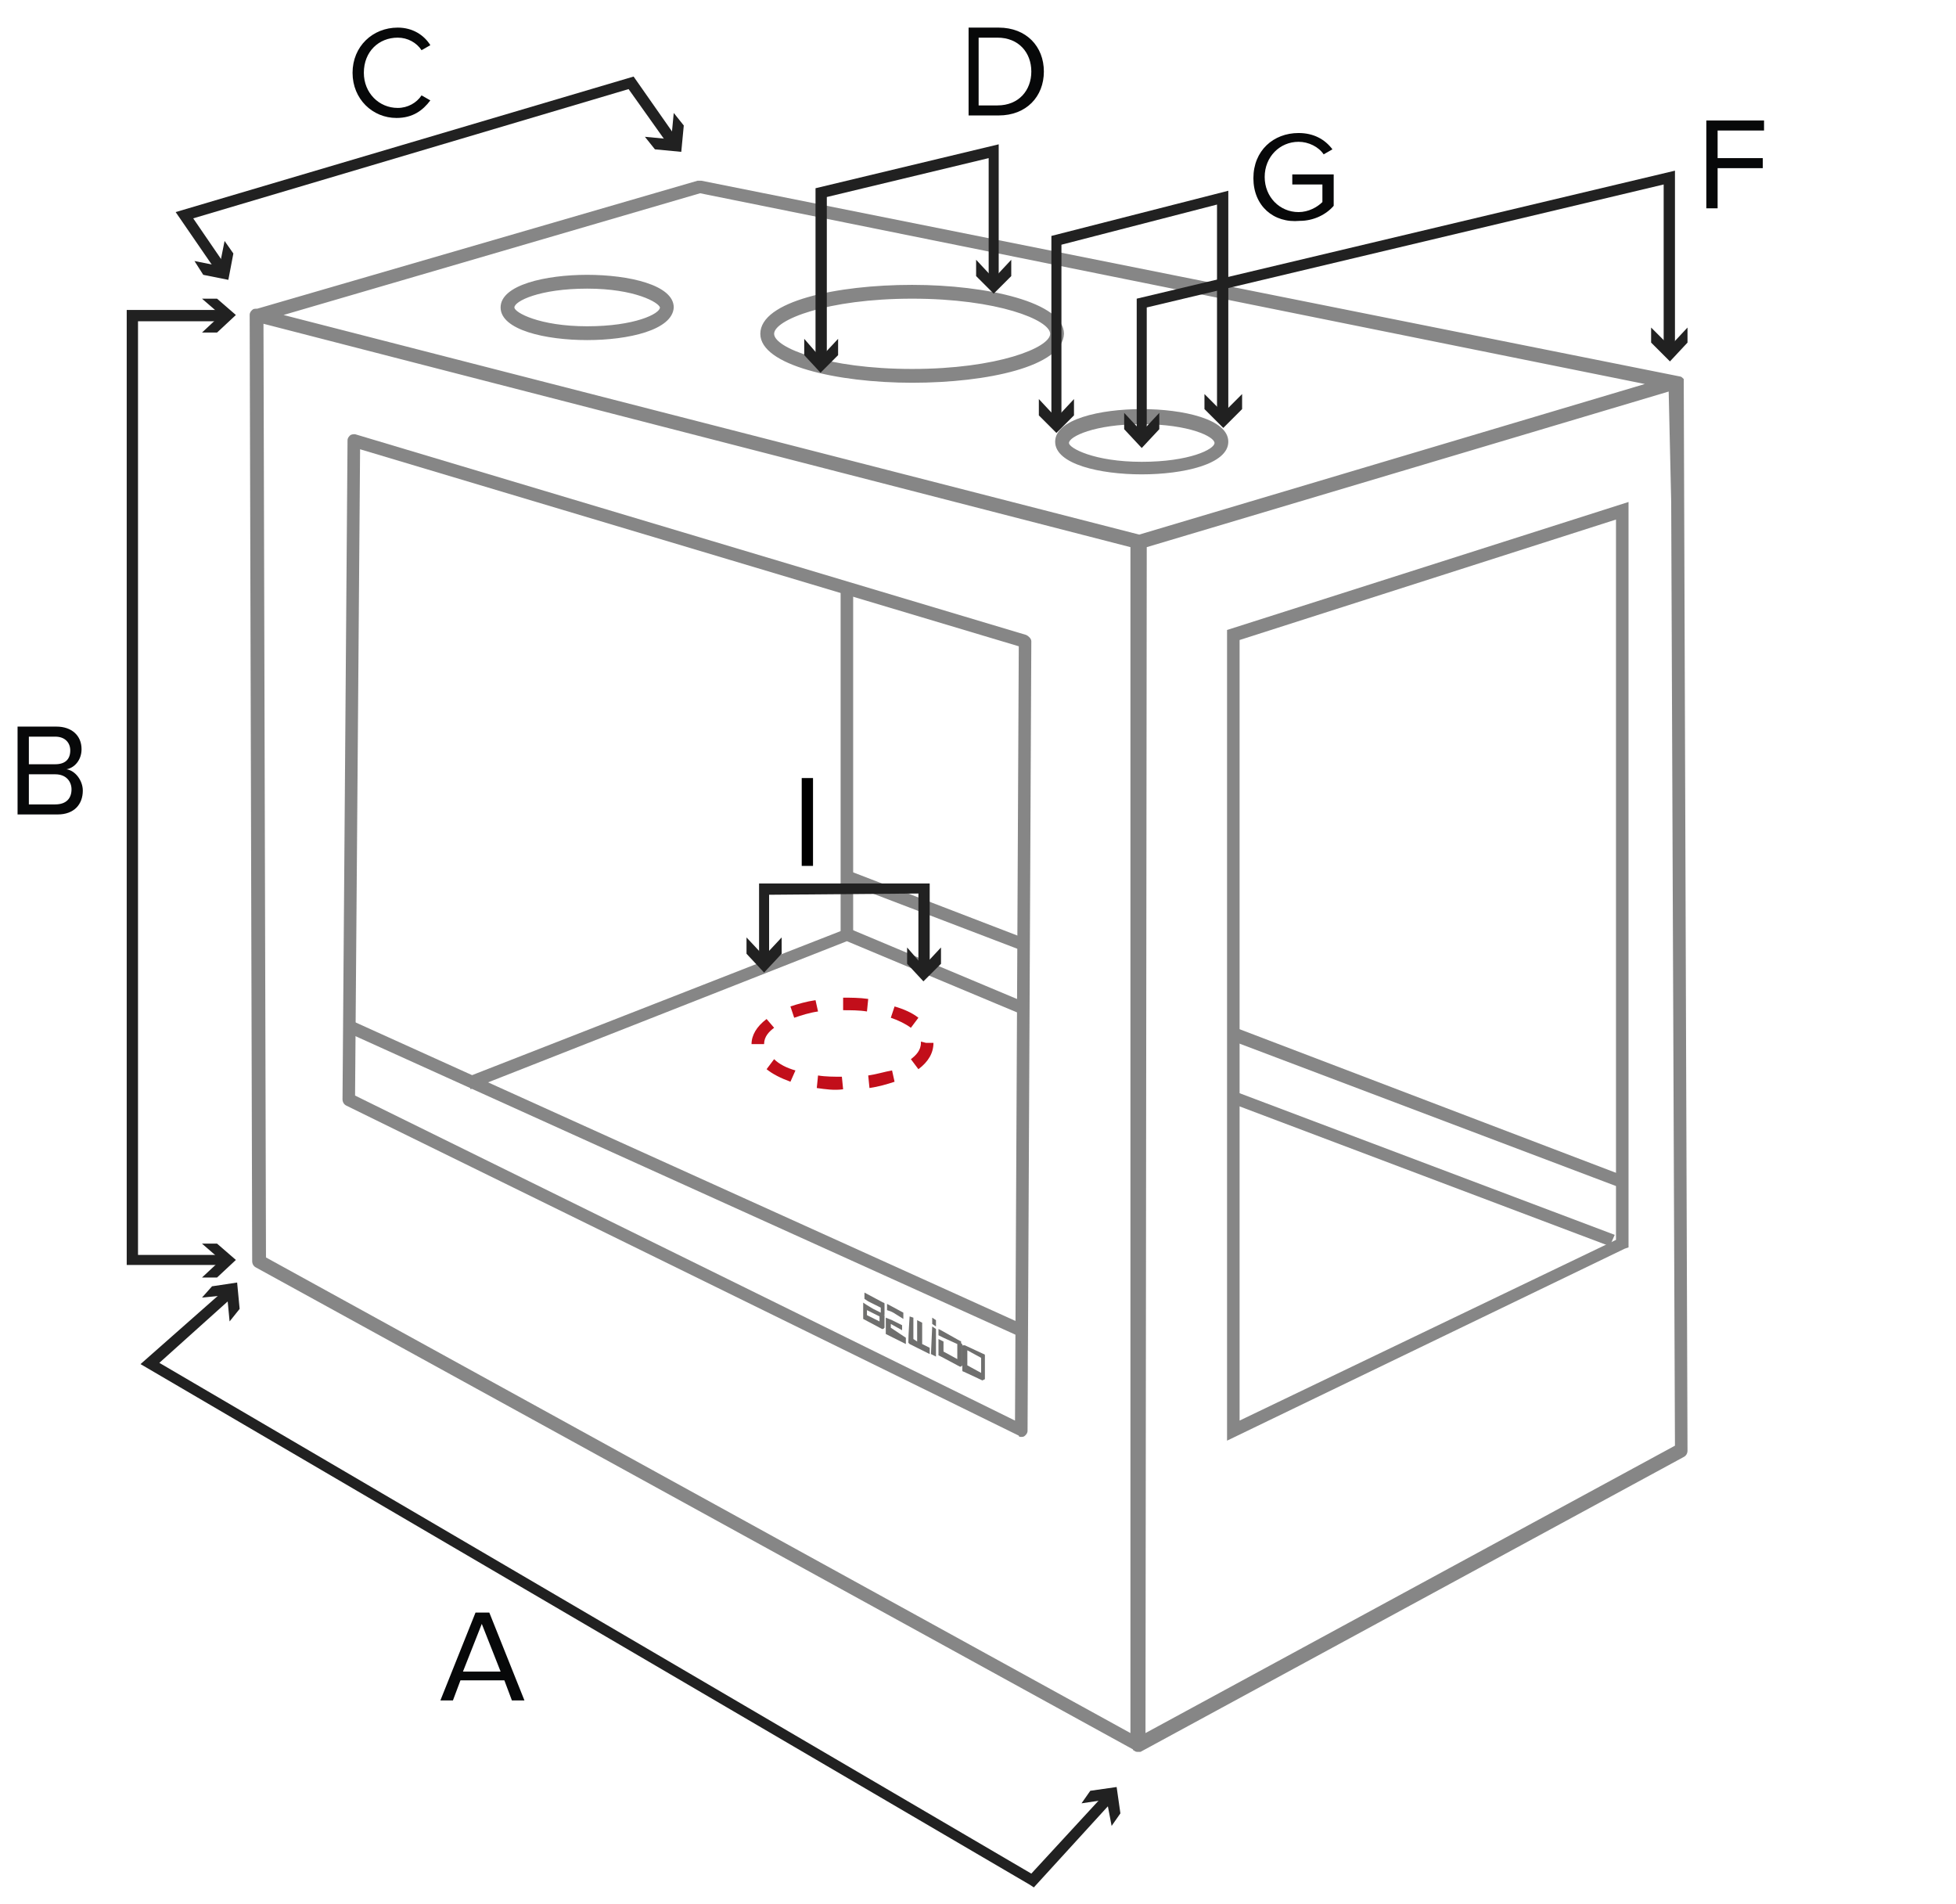 <?xml version="1.0" encoding="utf-8"?>
<!-- Generator: Adobe Illustrator 24.1.0, SVG Export Plug-In . SVG Version: 6.00 Build 0)  -->
<svg version="1.1" id="Capa_1" xmlns="http://www.w3.org/2000/svg" xmlns:xlink="http://www.w3.org/1999/xlink" x="0px" y="0px"
	 viewBox="0 0 155.9 151.7" style="enable-background:new 0 0 155.9 151.7;" xml:space="preserve">
<style type="text/css">
	.st0{fill:#868686;}
	.st1{fill:#212121;}
	.st2{fill:#070809;}
	.st3{fill:#6F6F6E;}
	.st4{fill:#C20E1A;}
</style>
<g>
	<g>
		<path class="st0" d="M90.7,139.6c-0.1,0-0.2,0-0.3-0.1c-0.1,0-0.1-0.1-0.1-0.1L20.4,101c-0.2-0.1-0.3-0.3-0.3-0.5l-0.2-75.4
			c0-0.2,0.1-0.3,0.2-0.4s0.2-0.1,0.4-0.1l35.1-10.2c0.1,0,0.2,0,0.3,0l78,15.6c0.1,0,0.2,0.1,0.3,0.2l0.3,85.4
			c0,0.2-0.1,0.4-0.3,0.5l-43.3,23.5C90.9,139.6,90.8,139.6,90.7,139.6z M91.4,43.6l-0.1,94.5l42.2-22.9L133.2,40l-0.2-8.8
			L91.4,43.6z M21.2,100.2l68.9,37.9V43.6L21,25.8L21.2,100.2z M22.6,25.1l68.2,17.5l40.3-12L55.8,15.4L22.6,25.1z M91,37.8
			c-3.3,0-6.9-0.8-6.9-2.6s3.6-2.6,6.9-2.6s6.9,0.8,6.9,2.6S94.3,37.8,91,37.8z M91,33.8c-3.8,0-5.8,1-5.8,1.5c0,0.4,2,1.5,5.8,1.5
			s5.8-1,5.8-1.5S94.8,33.8,91,33.8z M72.7,30.5c-6,0-12.1-1.4-12.1-3.9c0-2.6,6.1-3.9,12.1-3.9s12.1,1.4,12.1,3.9
			C84.7,29.2,78.7,30.5,72.7,30.5z M72.7,23.8c-6.8,0-11,1.7-11,2.8s4.2,2.8,11,2.8s11-1.7,11-2.8S79.5,23.8,72.7,23.8z M46.8,27.1
			c-3.3,0-6.9-0.8-6.9-2.6c0-1.8,3.6-2.6,6.9-2.6c3.3,0,6.9,0.8,6.9,2.6C53.6,26.3,50.1,27.1,46.8,27.1z M46.8,23
			C43,23,41,24,41,24.5c0,0.4,2,1.5,5.8,1.5s5.8-1,5.8-1.5C52.5,24.1,50.6,23,46.8,23z"/>
	</g>
	<g>
		<polygon class="st1" points="82.4,150.4 82.1,150.2 11.2,108.7 18,102.7 18.6,103.3 12.7,108.6 82.2,149.3 88.1,142.9 88.7,143.5 
					"/>
	</g>
</g>
<polygon class="st1" points="86.2,143.7 88.2,143.4 88.6,145.5 89.3,144.5 89,142.4 86.9,142.7 "/>
<polygon class="st1" points="18.3,105.3 18.1,103.2 16.1,103.4 16.9,102.5 18.9,102.2 19.1,104.3 "/>
<polygon class="st1" points="17.8,100.8 10.1,100.8 10.1,24.7 17.8,24.7 17.8,25.6 11,25.6 11,100 17.8,100 "/>
<polygon class="st1" points="16.1,23.8 17.6,25.1 16.1,26.5 17.3,26.5 18.8,25.1 17.3,23.8 "/>
<polygon class="st1" points="16.1,101.8 17.6,100.4 16.1,99.1 17.3,99.1 18.8,100.4 17.3,101.8 "/>
<polygon class="st1" points="17.3,21.7 14,16.9 50.5,6.1 54,11.1 53.3,11.6 50.1,7.1 15.4,17.4 18,21.2 "/>
<polygon class="st1" points="17.9,19.2 17.5,21.2 15.5,20.8 16.2,21.9 18.2,22.3 18.6,20.2 "/>
<polygon class="st1" points="51.4,10.9 53.5,11.1 53.7,9 54.5,10 54.3,12.1 52.2,11.9 "/>
<path class="st2" d="M38.4,129.4l-1.5,3.8h3L38.4,129.4z M40.8,135.5l-0.6-1.6h-3.5l-0.6,1.6h-1l2.8-7H39l2.8,7H40.8z"/>
<g>
	<g>
		<path class="st2" d="M5.7,62.9c0-0.6-0.4-1.2-1.3-1.2H2.3v2.4h2.1C5.3,64.1,5.7,63.6,5.7,62.9 M5.6,59.8c0-0.6-0.4-1.1-1.2-1.1
			H2.3v2.2h2.1C5.2,60.9,5.6,60.5,5.6,59.8 M1.4,64.9v-7h3.1c1.2,0,2,0.7,2,1.8c0,0.9-0.6,1.5-1.2,1.6C6,61.4,6.6,62.2,6.6,63
			c0,1.1-0.7,1.9-2,1.9H1.4z"/>
	</g>
	<g>
		<path class="st2" d="M28.1,5.8c0-2.1,1.6-3.6,3.6-3.6c1.2,0,2.1,0.6,2.6,1.4L33.6,4c-0.4-0.6-1.1-1-1.9-1C30.2,3,29,4.1,29,5.8
			c0,1.6,1.2,2.8,2.7,2.8c0.8,0,1.5-0.4,1.9-1L34.3,8c-0.6,0.8-1.4,1.4-2.7,1.4C29.7,9.4,28.1,7.9,28.1,5.8"/>
	</g>
	<g>
		<path class="st2" d="M82.2,5.7c0-1.5-1-2.7-2.7-2.7H78v5.4h1.5C81.2,8.4,82.2,7.2,82.2,5.7 M77.2,9.2v-7h2.4
			c2.2,0,3.6,1.5,3.6,3.5s-1.4,3.5-3.6,3.5H77.2z"/>
	</g>
</g>
<polygon class="st2" points="136,16.6 136,9.6 140.6,9.6 140.6,10.4 136.9,10.4 136.9,12.6 140.5,12.6 140.5,13.4 136.9,13.4 
	136.9,16.6 "/>
<g>
	<g>
		<path class="st2" d="M99.9,14.2c0-2.2,1.6-3.6,3.6-3.6c1.2,0,2.1,0.5,2.7,1.3l-0.7,0.4c-0.4-0.6-1.2-1-2-1c-1.5,0-2.7,1.2-2.7,2.8
			s1.2,2.8,2.7,2.8c0.8,0,1.5-0.4,1.9-0.8v-1.4H103v-0.8h3.3v2.5c-0.6,0.7-1.6,1.2-2.7,1.2C101.5,17.8,99.9,16.4,99.9,14.2"/>
	</g>
	<g>
		<path class="st3" d="M70.1,105.3l-1-0.5v-0.4l1,0.5V105.3z M70.5,104.7v-0.6c0-0.1,0-0.1,0-0.2s-0.1-0.1-0.1-0.1l-1.5-0.8v0.5
			l0.3,0.2l0.4,0.2l0.6,0.3v0.4l-0.6-0.3l-0.5-0.3l-0.3-0.2v1.3l1.5,0.8h0.1l0.1-0.1v-0.7c0-0.1,0-0.1,0-0.2s0-0.1-0.1-0.1
			c0,0,0,0,0.1,0C70.5,104.8,70.5,104.7,70.5,104.7"/>
	</g>
	<g>
		<path class="st3" d="M71,105.8C71,105.8,71,105.7,71,105.8v-0.3l0,0l0,0l0.9,0.5v-0.4l-0.8-0.4l-0.5-0.2v1.3l1.6,0.8v-0.5
			L71,105.8L71,105.8"/>
	</g>
</g>
<polygon class="st3" points="71.2,104.6 71,104.5 70.7,104.4 70.7,103.9 72,104.6 72,105.1 "/>
<g>
	<g>
		<path class="st3" d="M72.8,105v1.7l0,0l0,0l0.3,0.2v-1.7l0.4,0.2v1.7l0.6,0.3v0.5l-1.6-0.8c0,0,0,0-0.1-0.1v-0.1
			c0-0.5,0.1-2,0.1-2L72.8,105z"/>
	</g>
	<g>
		<path class="st3" d="M78.2,108.2l-1.1-0.6v1.2l1.1,0.6V108.2z M78.5,109.9C78.5,110,78.5,110,78.5,109.9l-0.2,0.1l-1.5-0.7
			c-0.1,0-0.1-0.1-0.1-0.1c0-0.1,0-0.1,0-0.2v-1.7c0-0.1,0-0.1,0.1-0.1h0.1l1.5,0.7c0.1,0,0.1,0.1,0.1,0.1c0,0.1,0,0.1,0,0.2V109.9z
			"/>
	</g>
	<g>
		<path class="st3" d="M76.6,106.9C76.6,106.8,76.5,106.8,76.6,106.9L75,106l-0.2-0.1v0.2v0.3l0.4,0.2l0,0l1.1,0.5v1.2l-1.1-0.6
			v-0.8l-0.4-0.2v1.1v0.2l0.2,0.1l1.5,0.8c0.1,0,0.1,0,0.1,0l0.1-0.1v-1.7C76.6,107.1,76.6,107,76.6,106.9"/>
	</g>
</g>
<polygon class="st3" points="74.3,105.7 74.6,105.9 74.6,108.1 74.2,107.9 "/>
<polygon class="st3" points="74.3,105 74.6,105.2 74.6,105.7 74.3,105.5 "/>
<polygon class="st1" points="91.4,34.6 90.6,34.6 90.6,23.8 133.5,13.6 133.5,27.8 132.6,27.8 132.6,14.7 91.4,24.5 "/>
<polygon class="st1" points="99,31.4 97.5,32.9 96,31.4 96,32.6 97.5,34.1 99,32.6 "/>
<polygon class="st1" points="131.6,26.1 133.1,27.6 134.5,26.1 134.5,27.3 133.1,28.8 131.6,27.3 "/>
<polygon class="st1" points="84.6,33.5 83.8,33.5 83.8,18.8 97.9,15.2 97.9,33.2 97,33.2 97,16.3 84.6,19.5 "/>
<polygon class="st1" points="85.6,31.8 84.2,33.3 82.8,31.8 82.8,33.1 84.2,34.5 85.6,33.1 "/>
<polygon class="st1" points="89.6,32.9 91,34.4 92.4,32.9 92.4,34.2 91,35.7 89.6,34.2 "/>
<polygon class="st1" points="65.9,28.7 65,28.7 65,15 79.6,11.5 79.6,22.4 78.8,22.4 78.8,12.6 65.9,15.7 "/>
<polygon class="st1" points="66.8,27 65.4,28.5 64.1,27 64.1,28.3 65.4,29.7 66.8,28.3 "/>
<polygon class="st1" points="77.8,20.7 79.2,22.2 80.6,20.7 80.6,22 79.2,23.4 77.8,22 "/>
<path class="st0" d="M97.8,114.8V50.2l32-10.2v59.4l-0.3,0.1L97.8,114.8z M98.8,51v62.2l30-14.4V41.4L98.8,51z"/>
<polygon class="st0" points="98.1,87.9 98.5,87 128.7,98.4 128.3,99.3 "/>
<polygon class="st0" points="98.1,82.9 98.5,81.9 129.7,93.8 129.3,94.7 "/>
<path class="st0" d="M81.4,114.5c-0.1,0-0.2,0-0.2-0.1L27.6,88.1c-0.2-0.1-0.3-0.3-0.3-0.5l0.4-52.5c0-0.2,0.1-0.3,0.2-0.4
	c0.1-0.1,0.3-0.1,0.4-0.1l53.5,16c0.2,0.1,0.4,0.3,0.4,0.5L81.9,114c0,0.2-0.1,0.3-0.2,0.4C81.6,114.5,81.5,114.5,81.4,114.5z
	 M28.3,87.3l52.6,25.9l0.3-61.7L28.7,35.8L28.3,87.3z"/>
<polygon class="st0" points="81.6,80.9 67.5,75 37.5,86.8 37.3,85.8 67.5,74 67.7,74 82,80 "/>
<rect x="67" y="46.7" class="st0" width="1" height="27.8"/>
<rect x="54.1" y="64.5" transform="matrix(0.412 -0.911 0.911 0.412 -53.533 104.909)" class="st0" width="1" height="59"/>
<path class="st4" d="M74.4,83.1L74.4,83.1c0,0.8-0.4,1.5-1.2,2.1l-0.6-0.8c0.4-0.3,0.8-0.7,0.8-1.3V83l0.4,0.1H74.4z M73.2,81.1
	l-0.6,0.8c-0.4-0.3-1-0.6-1.6-0.8l0.3-0.9C72,80.4,72.7,80.7,73.2,81.1z M71.3,86.2c-0.6,0.2-1.3,0.4-2,0.5l-0.1-1
	c0.7-0.1,1.3-0.3,1.9-0.4L71.3,86.2z M69.2,79.6l-0.1,1c-0.6-0.1-1.3-0.1-1.9-0.1v-1l0,0C67.8,79.5,68.5,79.5,69.2,79.6z M67.2,86.8
	L67.2,86.8c-0.7,0.1-1.4,0-2.1-0.1l0.1-1c0.6,0.1,1.3,0.1,1.9,0.1L67.2,86.8z M65.2,80.6c-0.7,0.1-1.3,0.3-1.9,0.5L63,80.2
	c0.6-0.2,1.3-0.4,2-0.5L65.2,80.6z M63.4,85.3L63,86.2c-0.8-0.3-1.4-0.6-1.9-1l0.6-0.8C62.1,84.8,62.7,85.1,63.4,85.3z M61.7,81.9
	c-0.4,0.3-0.8,0.7-0.8,1.3h-1l0,0c0-0.7,0.4-1.4,1.2-2L61.7,81.9z"/>
<g id="Capa_2_1_">
</g>
<polygon class="st0" points="67.2,70.3 67.7,69.4 82,74.9 81.6,75.8 "/>
<g>
	<path d="M63.9,69v-7h0.9v7H63.9z"/>
</g>
<g>
	<polygon class="st1" points="74.1,70.4 74.1,77.2 73.2,77.2 73.2,71.2 61.3,71.3 61.3,76.5 60.5,76.5 60.5,70.4 	"/>
	<polygon class="st1" points="72.3,76.8 73.6,78.2 75,76.8 75,75.5 73.6,77 72.3,75.5 	"/>
	<polygon class="st1" points="62.3,76 60.9,77.5 59.5,76 59.5,74.7 60.9,76.2 62.3,74.7 	"/>
</g>
</svg>
